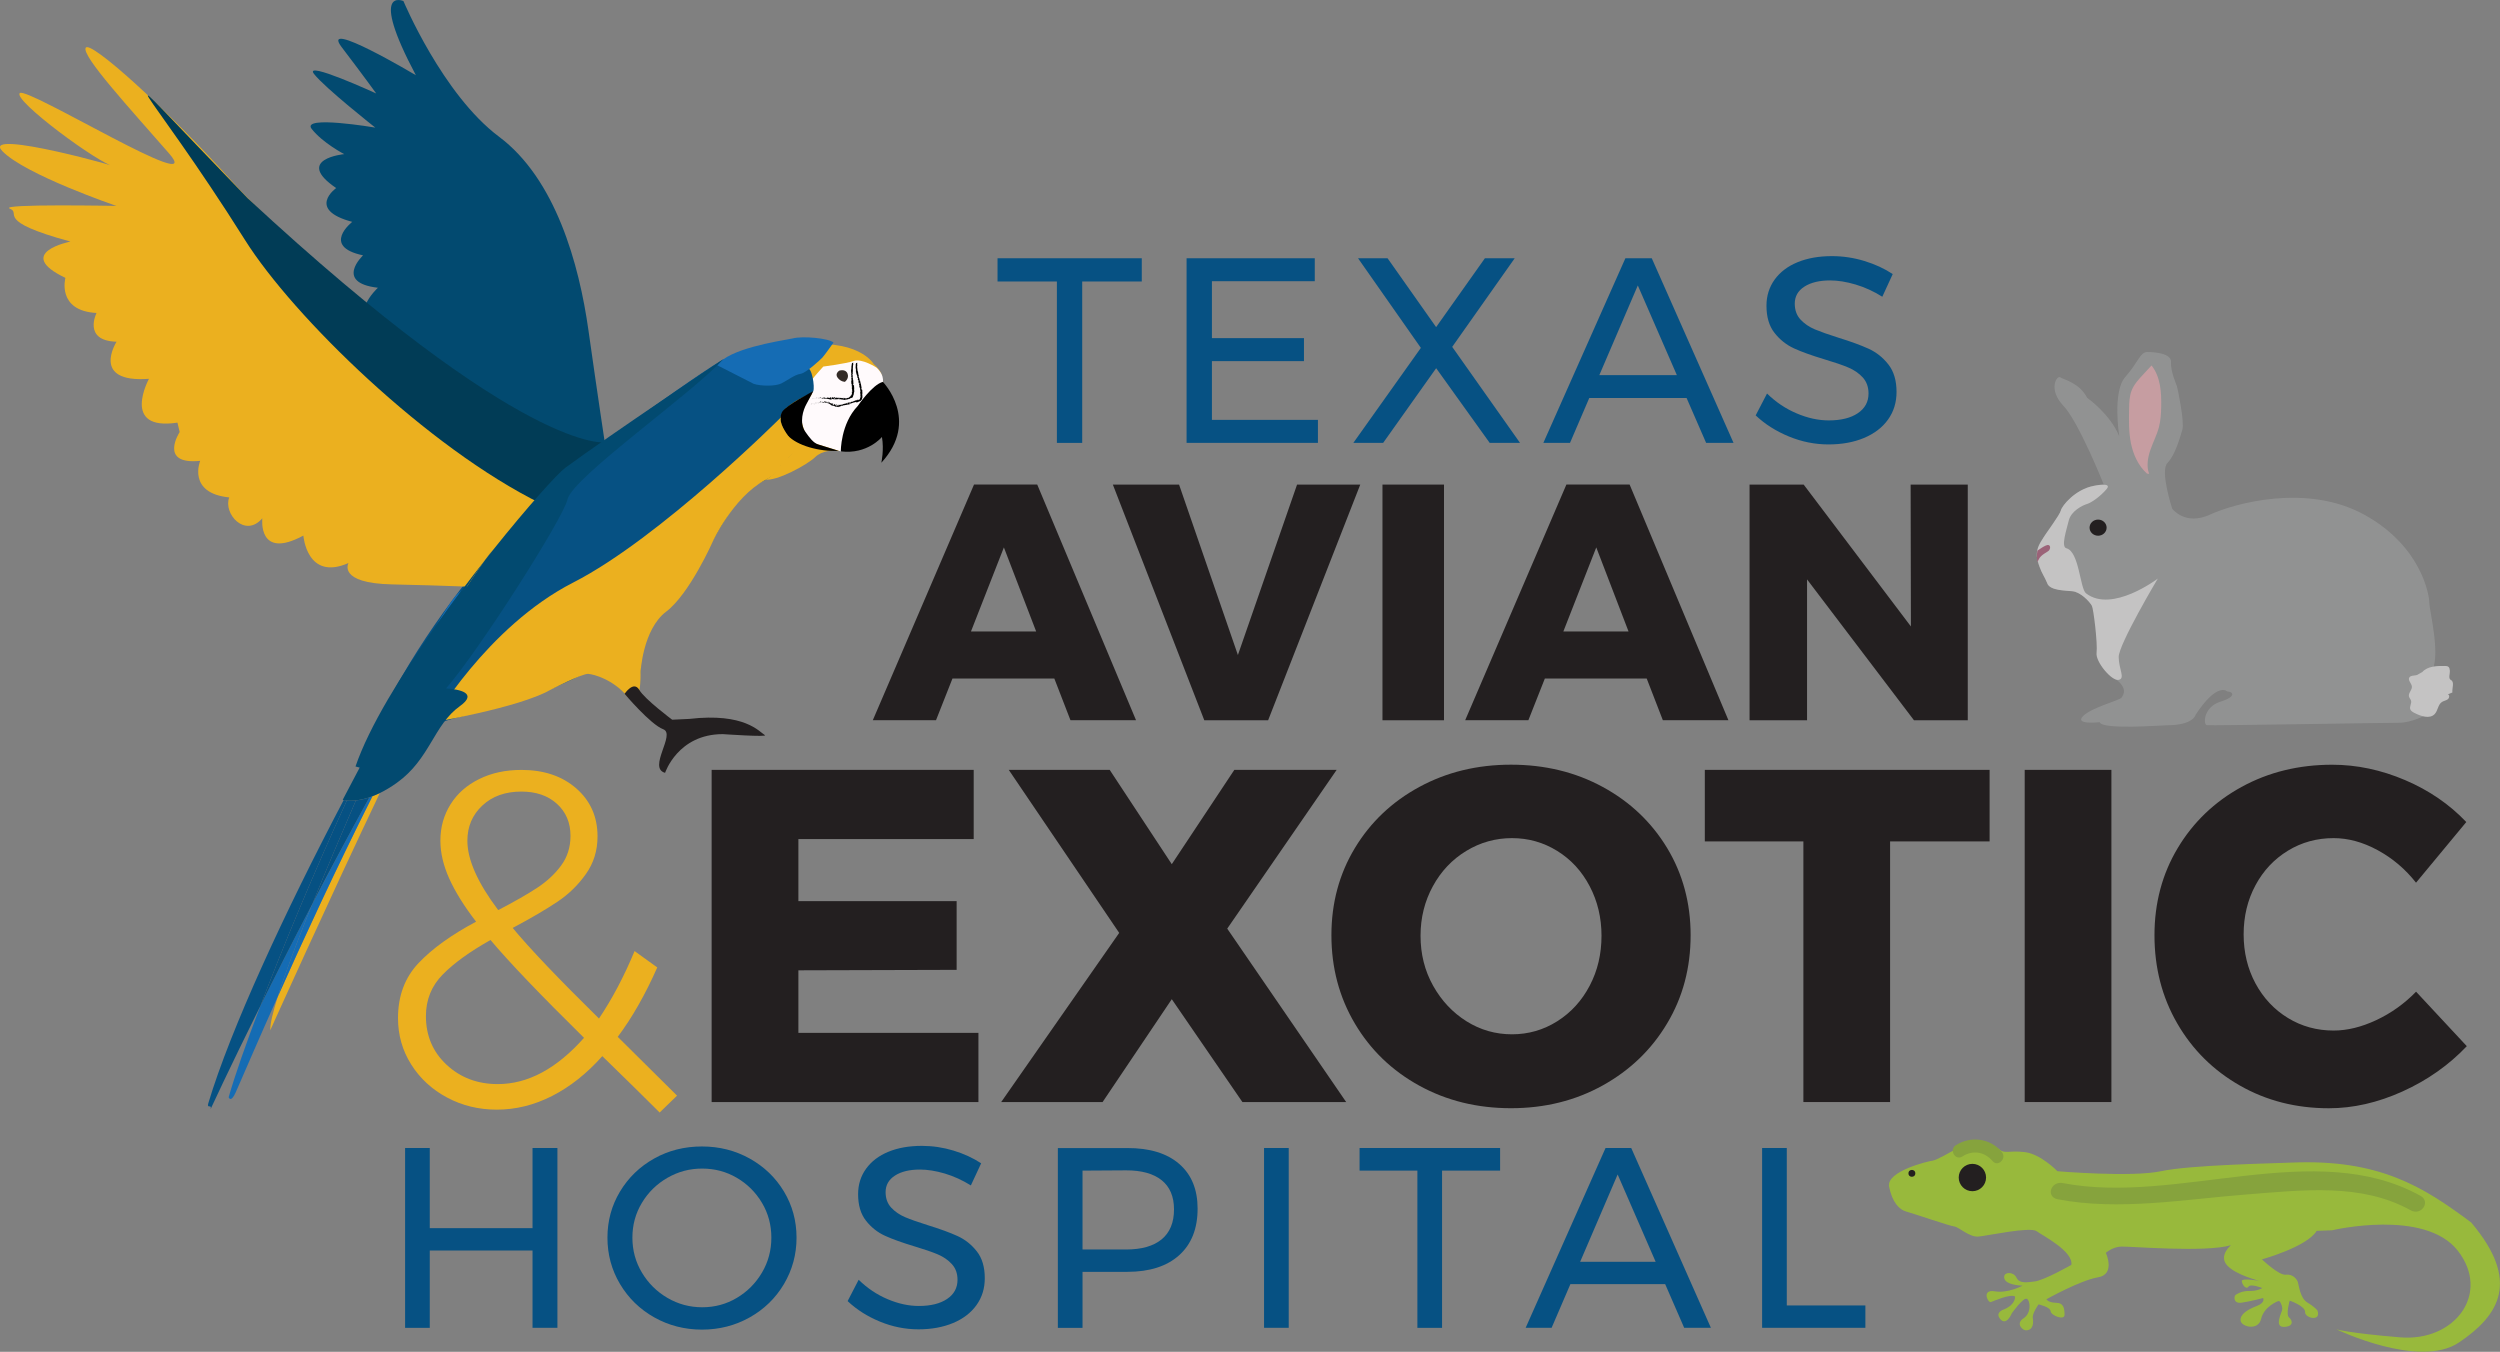 <?xml version="1.0" encoding="utf-8"?>
<!-- Generator: Adobe Illustrator 28.0.0, SVG Export Plug-In . SVG Version: 6.00 Build 0)  -->
<svg version="1.1" id="Layer_1" xmlns="http://www.w3.org/2000/svg" xmlns:xlink="http://www.w3.org/1999/xlink" x="0px" y="0px"
	 viewBox="0 0 539.18 291.54" style="enable-background:new 0 0 539.18 291.54;" xml:space="preserve">
<rect x="0" y="0" width="539.18" height="291.54" fill="#808080" stroke="none"/>
<style type="text/css">
	.st0{fill:#024A70;}
	.st1{fill:#EBB01F;}
	.st2{fill:#FFFAFC;}
	.st3{fill:#332A26;}
	.st4{fill:#065183;}
	.st5{fill:#156CB4;}
	.st6{fill:#013C56;}
	.st7{fill:#919292;}
	.st8{fill:#C4C3C3;}
	.st9{fill:#231F20;}
	.st10{fill:#C69DA1;}
	.st11{fill:#9B6378;}
	.st12{fill:#98B93C;}
	.st13{fill:#86A33D;}
</style>
<g>
	<g>
		<path class="st0" d="M130.49,95.78c0,0-1.53-10.05-3.57-24.49c-2.03-14.44-7.12-32.7-19.3-41.81S87.01,0.23,87.01,0.23
			s-7.6-3.38,2.68,15.99c0,0-20.84-12.4-16-6.05c4.84,6.35,7.45,9.99,7.45,9.99s-15.77-7.24-13.42-4.22s13.22,11.58,13.22,11.58
			s-16.08-2.74-13.72,0.28s7.01,5.44,7.01,5.44s-10.91,1.06-1.73,7.32c0,0-6.51,4.64,3.47,7.29c0,0-6.8,5.3,2.33,7.22
			c0,0-6.27,5.9,3.2,6.99c0,0-7.59,7,1.49,8.8c0,0-2.35,7.12,1.86,10.01c0,0-0.27,3.93,2.3,5.18l-0.07,4.4c0,0,17.6,21,26.22,22.03
			C113.32,112.47,127.14,98.44,130.49,95.78z"/>
		<g>
			<g>
				<g>
					<path class="st1" d="M151.05,94.33c0,0,5.63-17.43,20.7-19.7c13.37-2.01,16.68,3.88,16.68,3.88s2.27,1.85,1.68,3.34
						c0,0,4.19,7.16,0.97,15.22c0,0-0.35-4.95-0.71-5.97c0,0-5.55,6.71-10.63,6.12c0,0-2.33-0.18-3.94,1.38s-8.31,5.3-10.94,4.83"/>
					<g>
						<path class="st2" d="M189.03,79.28c0,0-3.11-2.03-4.9-1.43c-1.79,0.6-6.57,1.21-6.57,1.21s-1.79,1.95-2.6,3.02
							c-0.81,1.08,0.85,1.7,0,3.14c-0.85,1.44-2.51,3.28-2.32,4.31c0.18,1.03,0.82,5.42,3.06,6.09s4.73,1.51,5.63,1.73
							c0.9,0.22,0.28-7.39,3.99-9.59c0,0,2.5-4.4,4.97-4.85C190.29,82.91,191.1,81.16,189.03,79.28z"/>
						<path d="M190.41,82.36c0,0,8.08,8.28-0.33,17.44c0,0,0.62-2.78,0.13-5.56c0,0-3.13,3.82-8.87,3.11c0,0-0.06-5.92,3.66-9.8
							C184.99,87.55,188.12,82.95,190.41,82.36z"/>
						<path class="st3" d="M181.01,79.94c0,0-1.03,0.63-0.36,1.52c0.67,0.9,1.57,0.89,1.57,0.89s0.99-0.72,0.56-1.79
							S181.01,79.94,181.01,79.94z"/>
					</g>
					<path class="st4" d="M155.91,77.53c0,0,16.75,2.32,18,1.84c1.25-0.48,1.85,4.21,1.49,4.99s-3.01,1.18-5.81,3.63
						c-2.8,2.46-0.03,4.38,0.31,5.9c0.55,2.48,2.63,3.42-0.97,5.41c-0.62,0.34-0.78,2.87-5.02,4.8
						c-5.34,2.44-9.42,11.32-12.82,17.12c-3.81,6.5-7.18,9.09-10.7,14.19c-2.82,4.09-1.95,10.48-2.82,13.45
						c-0.25,0.86-1.88,2.04-2.34,1.17c-0.44-0.83-6.24-6.33-9.88-4.46c-20.14,10.32-34.26,7.65-39.89,16.67
						c-1.52,2.44-8.31,4.04-7.47,1.8c12.38-33.28,44.06-62.38,44.06-62.38S144.94,84.27,155.91,77.53"/>
				</g>
				<path d="M180.92,97.24c0,0-1.61-0.49-4.47-1.39c-1.04-0.33-1.86-1.46-2.73-2.68c-1.42-2.01-0.49-4.78,0.21-6.03
					c0.99-1.78,1.46-2.77,1.46-2.77s-5.83,3.04-6.68,4.42c-0.93,1.52,0.08,3.91,1.17,5.11C171.89,96.09,176.62,97.43,180.92,97.24z"
					/>
			</g>
			<g>
				<path d="M174.27,87.4c-0.03,0-0.01,0.05-0.01,0.05C174.3,87.43,174.27,87.39,174.27,87.4z"/>
				<polygon points="174.73,87.2 174.73,87.21 174.79,87.16 				"/>
				<path d="M175.18,87.09c-0.06-0.06-0.16,0.05-0.24,0.05l-0.02-0.01l-0.02,0.06C174.99,87.15,175.1,87.09,175.18,87.09z"/>
				<path d="M175.45,87.17c-0.02-0.02,0.05-0.03-0.06,0.01l0.01,0C175.41,87.18,175.41,87.18,175.45,87.17z"/>
				<path d="M175.4,87.18C175.36,87.2,175.44,87.2,175.4,87.18L175.4,87.18z"/>
				<path d="M175.61,87.12l-0.06,0.04c0.02,0.01,0.07,0,0.05,0.02C175.67,87.15,175.65,87.14,175.61,87.12z"/>
				<path d="M175.66,87.06l-0.03,0.02C175.63,87.07,175.65,87.08,175.66,87.06z"/>
				<path d="M175.57,87.11l0.06-0.04c-0.01-0.01-0.02-0.03-0.03,0.01C175.6,87.07,175.59,87.09,175.57,87.11z"/>
				<path d="M175.53,87.11c-0.04-0.01-0.08,0-0.03-0.04C175.38,87.1,175.41,87.15,175.53,87.11z"/>
				<path d="M175.18,87.01l-0.05-0.01l-0.03,0.03C175.11,87.02,175.19,87.03,175.18,87.01z"/>
				<path d="M176,87.07c0-0.01-0.03-0.03-0.04-0.05l-0.04,0.03C175.95,87.05,175.99,87.05,176,87.07z"/>
				<path d="M175.96,87.02l0.06-0.04C175.97,86.99,175.96,87,175.96,87.02z"/>
				<polygon points="175.65,86.98 175.55,87.06 175.68,86.98 				"/>
				<polygon points="176.26,87.02 176.23,87.06 176.29,87 				"/>
				<path d="M176.43,86.98c-0.02,0.03,0.05,0.04,0.02,0.06c0.05-0.01,0.08-0.04,0.11-0.07C176.52,86.99,176.48,87,176.43,86.98z"/>
				<path d="M176.61,86.94c-0.01,0.01-0.03,0.02-0.05,0.04C176.58,86.97,176.6,86.96,176.61,86.94z"/>
				<path d="M176.14,86.96c0.01,0.01,0.02,0.03,0.06,0.03l-0.03-0.04L176.14,86.96z"/>
				<path d="M176.17,86.96L176.17,86.96c0.03,0,0.05-0.01,0.06-0.01C176.23,86.95,176.2,86.95,176.17,86.96z"/>
				<path d="M176.14,86.96L176.14,86.96L176.14,86.96z"/>
				<path d="M175.84,86.98c0.04-0.03,0.11-0.07,0.03-0.09C175.84,86.92,175.89,86.93,175.84,86.98z"/>
				<path d="M176.09,86.92l-0.07,0.01c0,0.01,0.02,0.02,0,0.04L176.09,86.92z"/>
				<polygon points="176.13,86.9 176.09,86.92 176.12,86.92 				"/>
				<path d="M176.49,86.92c0.03-0.02,0.06-0.03,0.1-0.04c-0.04,0-0.09,0-0.13,0.01C176.46,86.9,176.44,86.93,176.49,86.92z"/>
				<path d="M176.33,86.93L176.33,86.93L176.33,86.93z"/>
				<polygon points="176.96,86.83 176.96,86.83 176.96,86.83 				"/>
				<path d="M176.45,86.88c-0.03,0-0.05,0.01-0.06,0.03C176.43,86.9,176.45,86.89,176.45,86.88
					C176.46,86.89,176.46,86.88,176.45,86.88z"/>
				<path d="M176.72,86.9l-0.06-0.01C176.68,86.9,176.71,86.91,176.72,86.9z"/>
				<path d="M176.35,86.94L176.35,86.94C176.36,86.95,176.35,86.94,176.35,86.94z"/>
				<path d="M176.35,86.94l0.04-0.03c-0.01,0.01-0.03,0.01-0.05,0.02L176.35,86.94z"/>
				<path d="M177.06,86.56c0,0.04-0.08,0.08-0.16,0.05c-0.07,0.04-0.01,0.15,0.06,0.22c0-0.02,0-0.03,0.07-0.06
					c-0.03-0.02-0.16-0.03-0.11-0.07c0.09-0.03,0.08,0,0.13,0.02c-0.04-0.04,0.12-0.08,0.09-0.14l-0.08,0.03
					C177.05,86.59,177.08,86.57,177.06,86.56z"/>
				<path d="M176.82,86.84l-0.03,0.01c0.03,0,0.06,0.02,0.11,0.04c0.05-0.02,0.06-0.04,0.06-0.05L176.82,86.84L176.82,86.84z"/>
				<path d="M176.66,86.86c0.02-0.04,0.09-0.07,0.04-0.11c-0.09,0.02-0.06,0.04-0.11,0.07C176.73,86.79,176.56,86.85,176.66,86.86
					c-0.05,0.01-0.06,0.01-0.07,0.02c0.02,0,0.04,0,0.07,0.01l0,0l0,0l0,0l0-0.01l0,0L176.66,86.86c0.04,0,0.01,0.01,0,0.02l0,0.01
					l0,0l0.14-0.04C176.76,86.84,176.73,86.85,176.66,86.86z"/>
				<path d="M175.92,86.79L175.92,86.79C175.94,86.79,175.94,86.78,175.92,86.79z"/>
				<path d="M175.99,86.8c-0.01,0.01-0.01,0.03-0.05,0.03c-0.03-0.01,0-0.02-0.01-0.03c-0.02,0.01-0.06,0.04,0,0.05l0.01-0.01
					c0.06,0,0.14,0.04,0.13,0.04C176.05,86.85,176.03,86.83,175.99,86.8z"/>
				<path d="M176.33,86.81l0.11-0.04l-0.07-0.02l0.01,0.02C176.31,86.77,176.33,86.8,176.33,86.81z"/>
				<polygon points="176.98,86.85 176.97,86.9 177.03,86.83 				"/>
				<polygon points="177.13,86.83 177.13,86.87 177.16,86.85 				"/>
				<path d="M185.42,86.1l0.01-0.02L185.42,86.1z"/>
				<path d="M185.25,86.18l0,0.02C185.25,86.19,185.25,86.18,185.25,86.18z"/>
				<path d="M180.76,87.77c0.06,0.03,0.13,0.08,0.12,0.04l-0.02-0.04C180.82,87.78,180.79,87.77,180.76,87.77z"/>
				<polygon points="183.3,86.92 183.28,86.91 183.25,86.96 				"/>
				<path d="M183.29,86.74l0.07,0.01C183.34,86.75,183.32,86.74,183.29,86.74z"/>
				<path d="M185.54,84.99l-0.04-0.04C185.5,85.01,185.52,84.99,185.54,84.99z"/>
				<path d="M178.61,86.97c0.03,0.03,0.06,0.05,0.09,0.06C178.67,86.99,178.64,86.94,178.61,86.97z"/>
				<path d="M185.56,86.53c0.02-0.02,0.02-0.04,0.02-0.04C185.56,86.51,185.55,86.52,185.56,86.53z"/>
				<path d="M178.81,87.07c-0.01-0.01-0.02-0.02-0.02-0.02c-0.03-0.01-0.06-0.01-0.09-0.02C178.73,87.05,178.77,87.08,178.81,87.07z
					"/>
				<path d="M184.58,80.07l0-0.01L184.58,80.07z"/>
				<path d="M184.89,78.57c0,0.04,0,0.04,0,0.06C184.89,78.62,184.89,78.6,184.89,78.57z"/>
				<path d="M177.72,86.84C177.69,86.84,177.72,86.84,177.72,86.84L177.72,86.84z"/>
				<path d="M177.57,86.67c0,0,0.01-0.01,0.01-0.02C177.59,86.66,177.57,86.67,177.57,86.67z"/>
				<path d="M179.21,86.97L179.21,86.97C179.21,86.96,179.21,86.97,179.21,86.97z"/>
				<path d="M177.68,86.82c0.02,0.01,0.03,0.01,0.04,0.02C177.71,86.83,177.69,86.83,177.68,86.82z"/>
				<path d="M177.68,86.84c-0.01,0-0.03-0.01-0.03-0.01S177.66,86.85,177.68,86.84z"/>
				<path d="M177.77,86.84c-0.01,0-0.02,0-0.05-0.01l0.01,0.01C177.73,86.84,177.75,86.84,177.77,86.84z"/>
				<path d="M185.3,82.7L185.3,82.7C185.28,82.66,185.29,82.68,185.3,82.7z"/>
				<polygon points="181.55,87.18 181.54,87.18 181.55,87.18 				"/>
				<path d="M181.65,87.12c-0.04,0.06-0.07,0.06-0.11,0.06l0.07,0.11L181.65,87.12z"/>
				<path d="M185.57,85.73l-0.05,0.06c-0.05-0.09-0.02-0.15-0.08-0.09c0.13,0.04-0.03,0.22,0.08,0.26l-0.04,0.02l0-0.02
					c-0.08,0.01,0.06,0.09-0.02,0.15c-0.03,0.01-0.06,0.01-0.05-0.01c-0.01,0.02-0.03,0.04-0.05,0.07
					c-0.02,0.01-0.03-0.01-0.01-0.02c-0.03,0.02-0.07,0.04-0.12,0.06l0,0c-0.01,0.03-0.05,0.07-0.07,0.09
					c-0.04-0.01,0.01-0.02,0-0.03l-0.07,0.05c-0.04-0.02,0.02-0.07,0.08-0.08c-0.11-0.1-0.06,0.05-0.25,0.02l0.08-0.04
					c-0.07-0.06-0.13-0.02-0.23-0.04c0.03,0.02,0.22,0.06,0.13,0.12c-0.03,0-0.07,0-0.11,0.04c-0.01-0.04-0.06-0.02-0.12,0
					l-0.01-0.06c-0.06,0.03-0.05,0.06-0.08,0.1c-0.08,0.01-0.1-0.03-0.13-0.06c-0.12,0.02,0.1,0.05-0.04,0.1
					c-0.11,0-0.17,0.05-0.28,0.11c-0.08,0,0-0.04-0.03-0.05l-0.05,0.06c-0.02,0-0.01-0.02-0.01-0.02c-0.05,0.03,0.01,0.06-0.07,0.1
					c-0.01,0.07-0.19-0.05-0.28,0.05c-0.03-0.01,0-0.04-0.01-0.06c-0.13,0.08-0.11,0.07-0.21,0.16l-0.11-0.01
					c0.08,0.03,0,0.1-0.06,0.17c0.03,0.01,0.06,0.03,0.07,0.03l-0.12,0.06c-0.02-0.01-0.01-0.03,0-0.06
					c-0.01,0.01-0.02,0.02-0.02,0.02c-0.05-0.01-0.04-0.05-0.01-0.09l0.06,0.02c0.02-0.04,0.04-0.09,0.03-0.12
					c-0.01,0.01-0.02,0.02-0.04,0.03c0.01-0.01,0-0.03,0-0.03s-0.02,0.01-0.03,0.03l-0.05-0.06l0,0.03l-0.18,0
					c-0.1,0.1-0.18,0.22-0.37,0.3c0.03-0.06-0.01-0.08-0.02-0.14c0.07,0.05,0.14-0.06,0.24-0.08c-0.05,0.01-0.05-0.02-0.04-0.04
					l-0.16,0.1c-0.01-0.05-0.05-0.03-0.1-0.03c0.06,0.08-0.12,0.1-0.18,0.14c-0.01-0.03,0-0.07,0.09-0.08
					c-0.11-0.04-0.1,0.14-0.21,0.11c0.02-0.01,0.03,0,0.04-0.02c-0.04,0.04-0.17,0.05-0.15,0.02l0.02-0.01
					c-0.14,0.03-0.43,0.11-0.43,0.19c0-0.01-0.01-0.1,0-0.12l-0.19,0.33c0-0.07-0.12-0.21-0.01-0.28c-0.04,0-0.08,0-0.15,0.04
					c0.02,0,0.08,0.08,0.05,0.1c-0.11-0.05-0.07-0.02-0.19-0.06c0.04,0.01,0.03,0.12-0.03,0.13c0-0.02-0.03-0.1-0.01-0.12
					l-0.11,0.13c0.03-0.03-0.01-0.09-0.05-0.11c0.02,0.02-0.11,0.02-0.14,0.03l0.06,0.02c-0.15,0-0.13,0.17-0.29,0.17
					c0.02-0.02,0.04-0.14-0.03-0.15c-0.03,0.06-0.17,0.26-0.33,0.27l-0.02-0.04l-0.12,0.01c0.1-0.06,0.31-0.19,0.4-0.26
					c-0.05-0.03-0.01-0.04-0.09-0.04c-0.02-0.03,0.05-0.04,0.07-0.04l-0.17-0.04c-0.01,0.07-0.15,0.03-0.16,0.08
					c0.07,0,0.14-0.01,0.21-0.02c0,0.07-0.15,0.16-0.29,0.1c-0.03-0.04,0.06-0.1,0.06-0.12c-0.02,0.02-0.14,0-0.14-0.02l0.07-0.01
					c-0.06-0.05-0.15,0.03-0.21-0.06c-0.03-0.02-0.05-0.12-0.07-0.08c0.01,0.09-0.07,0.3-0.13,0.33c-0.01-0.01-0.13-0.14-0.15-0.19
					c-0.02-0.08,0.14-0.08,0.12-0.15c-0.01,0.01-0.05,0.02-0.06,0.02c-0.02-0.03,0.04-0.04-0.03-0.07
					c-0.04,0.05-0.13-0.08-0.06,0.03c-0.07-0.02-0.06-0.05-0.14-0.09c0,0.05-0.14,0.09-0.21,0.07c0.01-0.01,0.01-0.04,0-0.05
					c-0.13-0.08-0.2-0.14-0.33-0.2c-0.01-0.02-0.07-0.06-0.03-0.08c-0.02,0-0.05,0.02-0.09,0c-0.07-0.08,0.1,0.03,0.06-0.06
					c-0.02,0.03-0.13,0.01-0.2,0.01c0,0.06,0.14,0.06,0.21,0.06c-0.03,0.08-0.16,0.12-0.31,0.11c-0.12-0.01-0.04-0.06-0.06-0.06
					c-0.21-0.07-0.21,0.09-0.38,0.01c-0.06-0.06,0.01-0.1,0-0.14c0.1,0,0.14,0.05,0.21,0.06l-0.07-0.04
					c0.03-0.01,0.1-0.01,0.13,0.01c-0.05-0.06-0.37-0.08-0.54-0.12c-0.03,0.02-0.09,0.03-0.06,0.05l0.06,0
					c0.05,0.04-0.11,0.05-0.04,0.07c-0.07,0.02-0.15,0.07-0.26,0.05l-0.02-0.06c0,0.02,0.07,0.03,0.1,0.02
					c-0.04,0.03-0.16-0.08-0.2,0l0.07,0.04c-0.07,0.03-0.16,0.1-0.25,0.08c0.04,0.06,0.02-0.01,0.09,0.06
					c-0.06-0.08,0.22,0,0.14-0.09c0.07,0.08,0.11,0.03,0.19,0.1c0-0.02-0.03-0.04,0.04-0.03l0.02-0.02l0.01,0l0,0l0,0
					c-0.02-0.01-0.03-0.02-0.04-0.03c0.04-0.05,0.16-0.03,0.2-0.05c0.04,0.01-0.02,0.02,0,0.04l0.06-0.03c0,0.04,0.11,0.08,0,0.1
					l0.09,0.01c0.05,0.03,0.12,0.05,0.17,0.04c0.04,0.01,0.12-0.03,0.07,0l0.14,0.01l0,0.01c0.13,0.03,0.3,0.01,0.42,0.14
					c0.05,0.01,0.1,0.02,0.16,0.06l0,0.04c0.06,0.01,0.15,0.12,0.19,0.1c0.01,0.12,0.26,0.17,0.36,0.24l0.03-0.04
					c0.07,0.04,0.15,0.06,0.25,0.09l0.01-0.04c0.09,0,0.2,0.12,0.34,0.16c-0.01,0.01-0.05,0-0.07-0.02c0.14,0.15,0.38,0.03,0.53,0.1
					c0.04-0.01,0.07-0.01,0.1,0l-0.01,0c0.01,0,0.02,0,0.02,0l0.06,0.02c-0.02-0.01-0.05-0.02-0.05-0.02c0.03,0,0.08-0.01,0.12-0.02
					l0.02,0.04l0.01,0c0.05,0.01,0.03-0.03,0.01-0.06c0.02-0.01,0.04-0.02,0.06-0.03c0.05,0.07,0.11-0.04,0.17,0.03
					c0.02-0.04,0.21-0.07,0.21-0.16c0,0.01,0.02,0.01,0,0.02c0.05,0,0.1,0,0.13-0.04l0.03,0.05l0.08-0.1
					c0.07,0.02,0.1,0.03,0.05,0.09c0.12-0.1,0.11-0.05,0.21-0.15l0,0.04c0.04-0.01,0.1-0.08,0.13-0.06
					c0.11,0.04,0.48-0.11,0.74-0.11c-0.08-0.1,0.13,0.02,0.12-0.07c0.02,0.02,0.06,0.03,0.02,0.06c0.12-0.06,0.2-0.01,0.27-0.1
					c0.02,0.02-0.02,0.04,0,0.06c0.01-0.01,0.03-0.03,0.05-0.02c0.02,0.01-0.01,0.03-0.03,0.04c0.13-0.04,0.12-0.12,0.11-0.2
					c0.07,0.02,0.11,0,0.14-0.06c0.03,0.02,0.07,0.03,0,0.06c0.05-0.01,0.28-0.04,0.27-0.1c0.02,0.01,0.06-0.01,0.07-0.02
					c0.1-0.02,0.11-0.02,0.21-0.05l-0.03,0c0.02-0.08,0.08-0.04,0.16-0.07l0,0.01c0.2,0,0.07-0.05,0.27-0.03l-0.02-0.04
					c-0.01-0.1,0.18,0.01,0.27-0.05l-0.04-0.02c0.05-0.05,0.19,0.09,0.25,0.09c0.01,0.01-0.02,0.02-0.03,0.03
					c0.17,0.02,0-0.06,0.11-0.11c0.03,0.03-0.01,0.09,0.07,0.07c0.05,0.01,0.19-0.16,0.32-0.13c-0.03-0.02-0.06-0.04-0.01-0.07
					c0.08-0.03,0.27,0.01,0.32-0.11c0.01,0,0.03,0.01,0.03,0.01c0.06-0.05,0.19-0.19,0.18-0.25c0.22,0.02,0.1-0.45,0.22-0.41
					l0.01-0.21l0.01,0.01c0.01-0.13-0.02-0.17-0.06-0.22c0.01-0.03,0.03-0.01,0.03-0.01c0.03-0.19,0.03-0.21-0.05-0.36l0.05-0.02
					c-0.03-0.04,0.06-0.27-0.01-0.45c0,0,0.02,0,0.02,0.02c-0.08-0.2,0.07-0.51-0.11-0.55l-0.06-0.13c0.02,0.17-0.08-0.01-0.09,0.06
					c-0.02-0.06,0.02-0.18,0.04-0.1l-0.01,0.01c0.09,0.02,0-0.22,0.06-0.22c-0.04-0.24-0.13-0.75-0.17-0.98l-0.06,0.05l-0.02-0.11
					c0.01-0.03,0.04-0.05,0.06,0.03c0.03-0.05-0.06-0.12-0.08-0.12c-0.01-0.16,0.09,0.04,0.08-0.01l-0.02-0.06l0,0.02
					c-0.04-0.04-0.07-0.04-0.09-0.13c0-0.06,0.03-0.04,0.03-0.06c0,0,0-0.01-0.01-0.04l-0.03-0.14l-0.04,0.07
					c-0.04-0.05-0.03-0.13-0.07-0.05c0.07-0.12-0.1-0.51-0.08-0.57c-0.06-0.07-0.08-0.16-0.1-0.26c0,0.03-0.06,0.06-0.08-0.03
					c0.13,0,0.02-0.17,0.09-0.27c-0.05,0.08-0.07-0.25-0.13-0.13c-0.01-0.08,0.05-0.02,0.06-0.08c-0.09-0.16-0.05-0.39-0.11-0.6
					c-0.02,0-0.04,0.04-0.07,0l0.06-0.13c-0.02-0.04-0.1-0.02-0.06-0.11c-0.01,0.01-0.03,0.03-0.04,0.01
					c0.02-0.43-0.17-0.87-0.01-1.31c-0.03,0.06-0.04,0.02-0.04-0.03c-0.01,0.03-0.04,0-0.06,0l0.07-0.18
					c-0.06-0.04,0.01-0.19-0.05-0.22l0.01,0.06c-0.07-0.08-0.16,0.1-0.26,0.08c0.08,0.09-0.14,0.23-0.02,0.38
					c-0.02,0.03-0.03-0.03-0.05-0.01c0.04,0.04,0.05,0.08,0.03,0.17l-0.01-0.01c0.01,0.23-0.01,0.33-0.02,0.6l0.04-0.02
					c0,0.06-0.02,0.07-0.02,0.1c0.07,0.06-0.01-0.16,0.07-0.11c-0.09,0.08,0.05,0.39-0.05,0.46c0.01,0.09,0.05-0.03,0.06,0.05
					l-0.02,0.03l0.04,0.02c0,0.06-0.03,0.09-0.05,0.1c0-0.01-0.01-0.04-0.02-0.05c-0.02,0.08,0.05,0.2,0.04,0.23l0-0.08
					c0.06,0.23,0.09,0.52,0.19,0.73l0.02-0.02c0.08,0.16,0.01,0.14,0.07,0.32l-0.01-0.01c0.03,0.03,0.05,0.08,0.06,0.13
					c-0.04-0.04-0.03,0.1-0.07,0.04c0.09,0.17,0.05,0.08,0.16,0.18l-0.03,0.04c0.04,0.03,0.06,0.03,0.09,0.12
					c-0.05-0.07-0.04,0.07-0.1,0c-0.03,0.21,0.15,0.26,0.06,0.38c0.12,0.06,0.01-0.18,0.04-0.13c0.02-0.05,0.09,0.05,0.1,0.12
					c0.01,0.06-0.09,0.13-0.05,0.29l-0.01-0.03c-0.01,0.06,0.06,0.1,0.04,0.18c0.07,0.02,0.02,0.09,0.1,0.08l-0.05-0.14
					c0.04,0.07,0.14,0.13,0.14,0.27c-0.02-0.01-0.05-0.04-0.06-0.06c-0.01,0.04,0.03,0.07,0.02,0.12c-0.08,0.01-0.06-0.17-0.14-0.24
					c-0.02,0.05,0.09,0.15,0,0.12c0.12,0.04,0.03,0.15,0.13,0.24l-0.05,0c0.01,0.01,0.04,0.04,0.05,0.07l-0.07-0.04
					c0.07,0.07,0,0.17,0.04,0.24c-0.04-0.17,0.04-0.05,0.06-0.13c0.11,0.19-0.08,0.15-0.02,0.37c-0.01-0.03,0-0.12,0.03-0.08
					c0,0.05-0.01,0.11-0.02,0.14c0.04,0.15,0.04-0.03,0.08,0.03c-0.04,0.06,0.04,0.07,0.07,0.14l-0.04,0.01
					c0.01,0.18,0.1,0.03,0.1,0.19l-0.07-0.06l0.03,0.08l-0.05-0.01c0.05,0.08,0.05,0.11,0.05,0.2c0.03-0.03,0.08,0,0.1,0.08
					c-0.02,0.06-0.05-0.02-0.03,0.09c-0.03-0.02-0.07-0.04-0.04-0.1l-0.05-0.02c-0.02,0.06,0.01,0.14,0.02,0.18
					c0-0.02,0-0.03,0.01-0.04l0.08,0.15c-0.01,0.03-0.03,0.01-0.05-0.01c0.01,0.03,0.03,0.05,0.04,0.1c-0.04-0.01-0.08,0-0.1-0.07
					l0.06,0.15c-0.02,0.01-0.04,0.08-0.05,0.06c-0.02,0.08,0.08,0.2,0.06,0.31c0,0,0.02,0.02,0.02,0.04c0,0.11-0.05,0.2,0,0.32
					l-0.07,0.07c0.01,0.1,0.09-0.09,0.11,0.07c0.02,0.12-0.06,0.04-0.08,0.08c0.03,0.06,0.1,0.16,0.03,0.24
					C185.56,85.78,185.57,85.76,185.57,85.73z M184.9,86.3c0.02-0.02,0.06-0.06,0.08-0.03C184.97,86.32,184.95,86.3,184.9,86.3z
					 M183.1,86.88c0.01-0.02,0.04-0.02,0.08-0.01C183.15,86.88,183.13,86.88,183.1,86.88z M178.07,86.84L178.07,86.84
					C178.12,86.86,178.1,86.85,178.07,86.84z M177.96,86.8c-0.01,0-0.01,0.02-0.01,0.02c0.01-0.01,0.03-0.01,0.06,0
					C178.01,86.81,178,86.8,177.96,86.8z M185.52,82.28l-0.01,0.02C185.49,82.26,185.5,82.27,185.52,82.28z"/>
				<path d="M183.29,86.76c0.01,0.01,0.02,0.02,0.02,0.02C183.31,86.78,183.31,86.77,183.29,86.76z"/>
				<polygon points="185.55,85 185.55,84.99 185.54,84.99 				"/>
				<path d="M179.69,87.03c0.02,0.02,0.02,0.03,0.03,0.04C179.72,87.06,179.71,87.05,179.69,87.03z"/>
				<path d="M177.4,86.86l0.07-0.01c-0.03,0-0.04-0.01-0.06-0.02C177.41,86.84,177.42,86.86,177.4,86.86z"/>
				<path d="M176.78,86.62c-0.03,0.01,0,0-0.03,0.01l0.01,0.02C176.79,86.65,176.82,86.63,176.78,86.62z"/>
				<path d="M177.33,86.71c-0.01-0.04-0.05-0.02-0.1-0.01l0.01,0C177.23,86.75,177.28,86.73,177.33,86.71z"/>
				<path d="M177.22,86.7c-0.02,0-0.02,0-0.05,0C177.17,86.72,177.2,86.7,177.22,86.7z"/>
				<path d="M177.83,86.82c-0.02-0.01-0.02,0.05-0.03,0.03C177.77,86.9,177.95,86.8,177.83,86.82z"/>
				<polygon points="177.29,86.58 177.31,86.63 177.33,86.59 				"/>
				<path d="M177.68,86.61l-0.08-0.01c0,0-0.01,0.01-0.02,0.02C177.63,86.62,177.68,86.63,177.68,86.61z"/>
				<path d="M177.58,86.62c-0.03,0-0.05,0-0.06,0.01C177.52,86.62,177.54,86.62,177.58,86.62z"/>
				<polygon points="177.4,86.56 177.42,86.57 177.48,86.58 				"/>
				<path d="M178.52,86.75l0.09,0.01c0.01-0.01-0.01-0.03-0.04-0.03C178.55,86.73,178.51,86.73,178.52,86.75z"/>
				<path d="M178.29,86.56c0.02,0.02,0.02,0.03,0.03,0.04l0.01-0.06L178.29,86.56z"/>
				<path d="M178.55,86.61c0.01-0.02,0.14-0.01,0.03-0.04C178.57,86.58,178.47,86.57,178.55,86.61z"/>
				<polygon points="179.73,87.23 179.71,87.23 179.67,87.31 				"/>
				<path d="M180.81,87.27c-0.09-0.02-0.02,0.06-0.1,0.04c-0.02,0.02,0.07,0.02,0.05,0.04C180.81,87.32,180.84,87.33,180.81,87.27z"
					/>
				<path d="M180.75,87.34c0,0-0.02,0.01-0.03,0.02C180.74,87.35,180.75,87.34,180.75,87.34z"/>
				<polygon points="184.95,78.34 184.98,78.28 184.94,78.32 				"/>
				<path d="M184.89,78.21l0.06-0.01l-0.05-0.04C184.9,78.17,184.9,78.2,184.89,78.21z"/>
				<path d="M184.69,86.22l0,0.02c0.01,0.01,0.03,0.01,0.06,0L184.69,86.22z"/>
				<polygon points="185.42,86.03 185.41,86.03 185.46,86.06 				"/>
				<path d="M185.46,85.51c0,0.03,0.01,0.06,0.01,0.09C185.46,85.55,185.53,85.51,185.46,85.51z"/>
			</g>
			<g>
				<path d="M174.85,86.38c-0.02,0.01,0.01,0.04,0.01,0.04C174.89,86.4,174.84,86.38,174.85,86.38z"/>
				<polygon points="175.11,86.1 175.11,86.12 175.15,86.06 				"/>
				<path d="M175.44,85.96c-0.05-0.05-0.12,0.06-0.19,0.06l-0.02-0.01l0,0.06C175.3,86.03,175.38,85.96,175.44,85.96z"/>
				<path d="M175.66,86.04c-0.02-0.02,0.03-0.03-0.04,0l0.01,0C175.63,86.05,175.63,86.05,175.66,86.04z"/>
				<path d="M175.63,86.05C175.6,86.06,175.66,86.07,175.63,86.05L175.63,86.05z"/>
				<path d="M175.79,86l-0.04,0.03c0.01,0.01,0.06,0.01,0.04,0.02C175.83,86.03,175.82,86.01,175.79,86z"/>
				<path d="M175.82,85.94l-0.02,0.02C175.8,85.95,175.81,85.96,175.82,85.94z"/>
				<path d="M175.75,85.98l0.05-0.03c-0.01-0.01-0.01-0.03-0.02,0.01C175.78,85.94,175.77,85.97,175.75,85.98z"/>
				<path d="M175.72,85.98c-0.03-0.01-0.07-0.01-0.02-0.04C175.61,85.97,175.63,86.01,175.72,85.98z"/>
				<path d="M175.43,85.88l-0.04,0l-0.02,0.03C175.38,85.9,175.44,85.9,175.43,85.88z"/>
				<path d="M176.09,85.98c0-0.01-0.02-0.04-0.03-0.05l-0.03,0.02C176.05,85.95,176.09,85.96,176.09,85.98z"/>
				<path d="M176.06,85.93l0.05-0.03C176.07,85.9,176.06,85.91,176.06,85.93z"/>
				<polygon points="175.82,85.86 175.74,85.93 175.83,85.86 				"/>
				<polygon points="176.3,85.97 176.27,86 176.32,85.95 				"/>
				<path d="M176.44,85.95c-0.02,0.03,0.03,0.05,0.01,0.06c0.04-0.01,0.07-0.03,0.1-0.05C176.51,85.98,176.48,85.98,176.44,85.95z"
					/>
				<path d="M176.59,85.94c-0.01,0.01-0.03,0.02-0.05,0.03C176.56,85.96,176.58,85.95,176.59,85.94z"/>
				<path d="M176.21,85.89c0.01,0.01,0.01,0.03,0.05,0.04l-0.02-0.04L176.21,85.89z"/>
				<path d="M176.23,85.89L176.23,85.89c0.02,0,0.05,0,0.05,0S176.26,85.89,176.23,85.89z"/>
				<path d="M176.21,85.9L176.21,85.9L176.21,85.9z"/>
				<path d="M175.97,85.87c0.03-0.03,0.09-0.06,0.02-0.09C175.97,85.82,176.01,85.83,175.97,85.87z"/>
				<path d="M176.17,85.85l-0.06,0c0,0.01,0.01,0.03,0,0.04L176.17,85.85z"/>
				<polygon points="176.2,85.83 176.17,85.85 176.2,85.85 				"/>
				<path d="M176.49,85.9c0.03-0.02,0.05-0.02,0.09-0.02c-0.03-0.01-0.07-0.01-0.1-0.01C176.47,85.88,176.45,85.9,176.49,85.9z"/>
				<path d="M176.36,85.89L176.36,85.89L176.36,85.89z"/>
				<polygon points="176.89,85.88 176.89,85.88 176.89,85.88 				"/>
				<path d="M176.47,85.86c-0.03-0.01-0.04,0-0.05,0.02L176.47,85.86L176.47,85.86z"/>
				<path d="M176.68,85.92l-0.04-0.02C176.65,85.91,176.67,85.93,176.68,85.92z"/>
				<path d="M176.38,85.9L176.38,85.9C176.38,85.91,176.38,85.9,176.38,85.9z"/>
				<path d="M176.38,85.9l0.03-0.03c-0.01,0-0.02,0.01-0.04,0.02L176.38,85.9z"/>
				<path d="M177,85.63c-0.01,0.04-0.08,0.07-0.14,0.02c-0.06,0.03-0.03,0.15,0.02,0.22c0-0.02,0-0.03,0.06-0.05
					c-0.02-0.02-0.13-0.06-0.08-0.09c0.08-0.01,0.07,0.02,0.1,0.04c-0.03-0.05,0.11-0.06,0.09-0.13L177,85.67
					C177,85.66,177.02,85.64,177,85.63z"/>
				<path d="M176.77,85.87l-0.02,0c0.03,0.01,0.05,0.02,0.08,0.05c0.04-0.02,0.05-0.03,0.05-0.04L176.77,85.87L176.77,85.87z"/>
				<path d="M176.64,85.87c0.02-0.04,0.08-0.06,0.04-0.1c-0.07,0-0.05,0.03-0.1,0.05C176.7,85.81,176.56,85.84,176.64,85.87
					c-0.04,0-0.05,0-0.06,0.01c0.02,0.01,0.04,0.01,0.06,0.02l0,0l0,0l0,0l0-0.01l0,0L176.64,85.87c0.03,0.01,0,0.01-0.01,0.02
					l0,0.01l0,0l0.12-0.02C176.72,85.87,176.69,85.87,176.64,85.87z"/>
				<path d="M176.04,85.69L176.04,85.69C176.05,85.7,176.06,85.69,176.04,85.69z"/>
				<path d="M176.09,85.71c-0.01,0.01-0.01,0.02-0.04,0.02c-0.03-0.01,0-0.02,0-0.03c-0.02,0.01-0.05,0.04,0,0.05l0.01-0.01
					c0.05,0.01,0.11,0.05,0.11,0.06C176.14,85.77,176.13,85.74,176.09,85.71z"/>
				<path d="M176.37,85.77l0.1-0.02l-0.05-0.03l0,0.02C176.37,85.73,176.38,85.75,176.37,85.77z"/>
				<polygon points="176.9,85.91 176.89,85.95 176.95,85.89 				"/>
				<polygon points="177.03,85.91 177.02,85.95 177.05,85.93 				"/>
				<path d="M183.69,84.96l0-0.03C183.69,84.93,183.69,84.95,183.69,84.96z"/>
				<path d="M183.62,85.13l0.02,0.01C183.63,85.13,183.62,85.13,183.62,85.13z"/>
				<path d="M180.21,86.14c0.04,0.04,0.09,0.1,0.08,0.05l-0.01-0.04C180.26,86.15,180.23,86.15,180.21,86.14z"/>
				<polygon points="182.41,86.01 182.4,86 182.37,86.04 				"/>
				<path d="M182.44,85.84l0.05,0.03C182.48,85.86,182.46,85.85,182.44,85.84z"/>
				<path d="M183.75,83.9l-0.04-0.03C183.71,83.92,183.73,83.9,183.75,83.9z"/>
				<path d="M178.35,86.01c0.04,0.02,0.06,0.03,0.09,0.03C178.39,86.02,178.36,85.98,178.35,86.01z"/>
				<path d="M184.08,85.18c0-0.02-0.01-0.03-0.01-0.03C184.07,85.17,184.07,85.18,184.08,85.18z"/>
				<path d="M178.54,86.05l-0.02-0.01c-0.03,0.01-0.06,0.01-0.09,0C178.47,86.06,178.5,86.07,178.54,86.05z"/>
				<path d="M183.52,79.67L183.52,79.67L183.52,79.67z"/>
				<path d="M184.01,78.47c0,0.03,0,0.04,0,0.05C184.01,78.52,184.01,78.5,184.01,78.47z"/>
				<path d="M177.54,85.98C177.51,85.97,177.54,85.98,177.54,85.98L177.54,85.98z"/>
				<path d="M177.42,85.8c0,0,0.01-0.01,0.01-0.02C177.43,85.79,177.42,85.8,177.42,85.8z"/>
				<path d="M178.84,85.81L178.84,85.81C178.84,85.8,178.84,85.81,178.84,85.81z"/>
				<path d="M177.5,85.95c0.01,0.01,0.03,0.02,0.03,0.02L177.5,85.95z"/>
				<path d="M177.5,85.97c-0.01,0-0.02-0.01-0.02-0.01S177.48,85.98,177.5,85.97z"/>
				<path d="M177.57,85.98c0,0-0.02,0-0.04-0.01l0.01,0.01L177.57,85.98z"/>
				<path d="M183.66,81.95L183.66,81.95C183.64,81.92,183.65,81.93,183.66,81.95z"/>
				<polygon points="180.95,85.75 180.95,85.75 180.95,85.75 				"/>
				<path d="M181.05,85.72c-0.04,0.05-0.07,0.04-0.1,0.03l0.03,0.12L181.05,85.72z"/>
				<path d="M183.78,84.51l-0.04,0.06c-0.05-0.08-0.03-0.13-0.08-0.08c0.13,0.02-0.02,0.23,0.1,0.27l-0.04,0.03
					c0-0.01,0-0.01,0-0.03c-0.08,0.06,0.08,0.08,0.03,0.18c-0.02,0.03-0.05,0.05-0.05,0.02l0,0.09c-0.01,0.02-0.03,0.01-0.02-0.01
					l-0.04,0.12l0,0c0.01,0.02,0.02,0.07,0.02,0.1c-0.03,0.02,0-0.02-0.02-0.02l0,0.07c-0.04,0.01-0.04-0.06-0.02-0.1
					c-0.14-0.01,0,0.07-0.13,0.14l0.02-0.06c-0.08-0.01-0.08,0.04-0.16,0.06c0.03,0.01,0.17-0.03,0.15,0.04
					c-0.02,0.01-0.04,0.03-0.04,0.07c-0.03-0.03-0.05,0-0.08,0.04l-0.04-0.04c-0.02,0.04,0,0.06,0,0.1c-0.04,0.03-0.08,0-0.11-0.03
					c-0.07,0.04,0.09,0.03,0.02,0.09c-0.07,0.02-0.1,0.06-0.17,0.13c-0.06,0,0-0.04-0.03-0.05l-0.03,0.06
					c-0.01,0-0.01-0.02-0.01-0.02c-0.03,0.03,0.02,0.06-0.04,0.09c0,0.07-0.15-0.06-0.21,0.02c-0.02-0.01,0.01-0.04,0-0.06
					c-0.1,0.06-0.09,0.05-0.18,0.12l-0.08-0.04c0.06,0.04-0.01,0.1-0.08,0.15c0.02,0.02,0.04,0.04,0.05,0.05l-0.11,0.03
					c-0.01-0.01,0-0.03,0.02-0.06l-0.02,0.01c-0.04-0.02-0.02-0.06,0.01-0.09L182.4,86c0.03-0.04,0.05-0.08,0.04-0.11
					c-0.01,0.01-0.02,0.01-0.04,0.02c0.01-0.01,0.01-0.03,0.01-0.03s-0.01,0.01-0.03,0.02l-0.02-0.07l-0.01,0.03l-0.14-0.05
					c-0.1,0.06-0.19,0.16-0.36,0.18c0.04-0.05,0.01-0.08,0.01-0.14c0.04,0.07,0.13-0.02,0.21,0c-0.04-0.01-0.03-0.04-0.02-0.05
					l-0.15,0.05c0-0.05-0.03-0.04-0.07-0.06c0.03,0.1-0.11,0.06-0.18,0.08c0-0.03,0.01-0.06,0.09-0.05
					c-0.08-0.08-0.11,0.11-0.19,0.04c0.02,0,0.03,0.01,0.04-0.01c-0.04,0.03-0.15,0-0.12-0.03l0.02,0
					c-0.12-0.02-0.37-0.02-0.39,0.06c0-0.01,0.02-0.1,0.03-0.11l-0.23,0.26c0.02-0.07-0.05-0.24,0.06-0.27
					c-0.03-0.01-0.06-0.03-0.13,0c0.02,0.01,0.05,0.1,0.02,0.11c-0.07-0.08-0.05-0.04-0.14-0.12c0.03,0.02-0.01,0.12-0.06,0.12
					c0.01-0.02,0-0.11,0.02-0.12l-0.12,0.1c0.03-0.02,0.01-0.09-0.02-0.12c0.01,0.02-0.1-0.01-0.13,0l0.05,0.03
					c-0.13-0.02-0.14,0.14-0.27,0.13c0.02-0.02,0.05-0.13-0.02-0.15c-0.03,0.05-0.15,0.26-0.27,0.29l-0.02-0.03l-0.09,0.03
					c0.06-0.08,0.23-0.24,0.32-0.31c-0.05-0.03-0.01-0.04-0.09-0.04c-0.02-0.03,0.04-0.04,0.06-0.04l-0.17-0.03
					c0,0.06-0.14,0.06-0.13,0.11l0.19-0.06c0,0.06-0.12,0.18-0.24,0.16c-0.03-0.03,0.03-0.11,0.03-0.13
					c-0.02,0.02-0.12,0.03-0.13,0.02l0.05-0.03c-0.07-0.03-0.12,0.08-0.19,0.01c-0.03-0.01-0.08-0.09-0.09-0.05
					c0.04,0.08,0.03,0.3,0,0.35c-0.01-0.01-0.14-0.08-0.17-0.12c-0.04-0.06,0.08-0.13,0.05-0.18c0,0.02-0.03,0.04-0.04,0.04
					c-0.03-0.02,0.02-0.05-0.05-0.05c-0.02,0.06-0.13-0.01-0.03,0.05c-0.06,0.01-0.07-0.02-0.14-0.02c0.02,0.04-0.08,0.14-0.14,0.15
					c0.01-0.02-0.01-0.04-0.01-0.05c-0.13-0.01-0.19-0.05-0.31-0.06c-0.01-0.02-0.07-0.04-0.04-0.07c-0.02,0.01-0.04,0.03-0.07,0.03
					c-0.07-0.06,0.08,0,0.04-0.07c-0.01,0.04-0.1,0.05-0.16,0.07c0.01,0.06,0.12,0.02,0.18,0c-0.01,0.08-0.11,0.16-0.24,0.19
					c-0.1,0.01-0.04-0.05-0.06-0.04c-0.19-0.03-0.18,0.13-0.33,0.06c-0.06-0.06,0.01-0.1,0-0.14c0.08-0.01,0.12,0.04,0.18,0.05
					l-0.07-0.03c0.03-0.02,0.08-0.02,0.11-0.01c-0.05-0.04-0.32-0.04-0.45-0.1c-0.03,0.01-0.07,0.03-0.06,0.05l0.05,0
					c0.04,0.05-0.09,0.05-0.04,0.07c-0.06,0.02-0.14,0.06-0.22,0.03l-0.01-0.06c0,0.02,0.05,0.04,0.08,0.03
					c-0.04,0.02-0.12-0.09-0.17-0.02l0.06,0.05c-0.06,0.02-0.14,0.08-0.22,0.05c0.03,0.06,0.02-0.01,0.07,0.07
					c-0.04-0.09,0.19,0.02,0.13-0.07c0.05,0.08,0.09,0.04,0.16,0.12c0-0.02-0.02-0.04,0.04-0.02l0.02-0.02l0,0l0,0l0,0
					c-0.01-0.01-0.03-0.02-0.03-0.03c0.04-0.04,0.14-0.03,0.17-0.05c0.04,0.01-0.02,0.02,0,0.04l0.06-0.03c0,0.04,0.09,0.08,0,0.1
					l0.08,0.01c0.04,0.03,0.11,0.05,0.15,0.03c0.04,0.01,0.1-0.04,0.07-0.01l0.13-0.02l0,0.01c0.13,0.01,0.27-0.05,0.4,0.03
					c0.04-0.01,0.09-0.02,0.16,0l0.01,0.04c0.06-0.01,0.16,0.05,0.19,0.01c0.05,0.1,0.26,0.04,0.36,0.06l0.01-0.05
					c0.07,0.01,0.13,0,0.21-0.02l0-0.04c0.07-0.03,0.18,0.04,0.29,0.04c-0.01,0.02-0.04,0.01-0.06,0c0.13,0.1,0.29-0.05,0.4,0.02
					c0.03-0.01,0.05-0.01,0.07,0l-0.01,0l0.01,0l0.04,0.03c-0.01-0.01-0.02-0.02-0.03-0.02c0.02,0,0.06,0,0.09-0.01l0.01,0.05
					l0.01,0c0.03,0.02,0.03-0.02,0.01-0.06l0.05-0.02c0.02,0.08,0.09-0.02,0.13,0.06c0.03-0.04,0.18-0.02,0.2-0.1
					c0,0.01,0.01,0.02-0.01,0.02c0.04,0.01,0.08,0.02,0.11,0l0.01,0.06l0.09-0.07c0.05,0.04,0.07,0.06,0.02,0.1
					c0.13-0.06,0.1-0.02,0.21-0.08l-0.01,0.04c0.04,0,0.1-0.05,0.12-0.01c0.08,0.08,0.41,0.03,0.62,0.11
					c-0.04-0.11,0.1,0.06,0.11-0.03c0.01,0.03,0.04,0.04,0.01,0.06c0.11-0.02,0.16,0.05,0.24-0.02c0.01,0.03-0.02,0.04-0.01,0.05
					c0.01-0.01,0.03-0.02,0.05,0c0.01,0.02-0.02,0.02-0.03,0.03c0.11,0,0.12-0.08,0.13-0.16c0.06,0.04,0.09,0.03,0.13-0.02
					c0.02,0.02,0.05,0.05-0.02,0.06c0.04,0,0.25,0.03,0.25-0.04c0.01,0.01,0.06,0,0.07-0.01c0.09-0.01,0.1,0,0.19-0.03l-0.03-0.01
					c0.02-0.08,0.07-0.03,0.14-0.06l0,0.01c0.18,0,0.06-0.04,0.24-0.05l-0.03-0.04c-0.03-0.09,0.16-0.02,0.22-0.11l-0.04,0
					c0.02-0.06,0.2,0.01,0.26-0.03c0.01,0,0,0.02-0.01,0.04c0.15-0.07-0.03-0.06,0.04-0.15c0.04,0,0.04,0.08,0.1,0.02
					c0.05-0.02,0.05-0.24,0.14-0.29c-0.03,0.01-0.06,0.01-0.06-0.04c0.03-0.07,0.17-0.15,0.13-0.24c0.01-0.01,0.02-0.01,0.02-0.01
					c0-0.06,0.03-0.19-0.01-0.23c0.17-0.02-0.01-0.35,0.13-0.33l0.01-0.17l0.01,0.01c0.02-0.11-0.02-0.15-0.05-0.19
					c0.01-0.02,0.03,0,0.03,0c0.03-0.16,0.02-0.18-0.06-0.3l0.05-0.02c-0.03-0.03,0.06-0.23-0.02-0.38c0,0,0.01,0,0.02,0.01
					c-0.08-0.16,0.07-0.42-0.11-0.46l-0.06-0.1c0.01,0.14-0.08-0.01-0.1,0.05c-0.02-0.05,0.03-0.15,0.05-0.08l-0.01,0.01
					c0.09,0.01,0.01-0.18,0.07-0.18c-0.04-0.27-0.02-0.55-0.04-0.81l-0.07,0.04l0-0.09c0.02-0.02,0.05-0.04,0.05,0.03
					c0.04-0.04-0.04-0.11-0.06-0.11c0.02-0.13,0.08,0.04,0.08,0L184,81.8l-0.01,0.01c-0.03-0.04-0.06-0.04-0.06-0.12
					c0.01-0.05,0.04-0.03,0.04-0.05c0,0,0.01-0.01,0-0.03l0-0.11l-0.05,0.05c-0.03-0.05,0-0.11-0.06-0.05
					c0.09-0.08,0.02-0.43,0.05-0.48c-0.04-0.07-0.04-0.14-0.04-0.23c-0.01,0.02-0.07,0.04-0.07-0.04c0.13,0.03,0.06-0.14,0.15-0.2
					c-0.06,0.05-0.01-0.21-0.1-0.13c0.01-0.06,0.05,0,0.08-0.05c-0.05-0.15,0.04-0.33,0.03-0.51c-0.02,0-0.04,0.03-0.07-0.01
					l0.09-0.09c-0.01-0.04-0.1-0.04-0.03-0.1c-0.01,0.01-0.04,0.02-0.04,0c0.1-0.36-0.03-0.74,0.15-1.1
					c-0.04,0.05-0.04,0.01-0.04-0.02c-0.01,0.02-0.04,0-0.06,0l0.07-0.15c-0.06-0.03,0.01-0.17-0.05-0.19l0.01,0.05
					c-0.07-0.07-0.16,0.08-0.25,0.06c0.08,0.08-0.13,0.18-0.03,0.31c-0.02,0.03-0.03-0.02-0.05-0.01c0.04,0.03,0.04,0.07,0.02,0.14
					l-0.01-0.01c0,0.19-0.05,0.27-0.08,0.49l0.05-0.01c-0.01,0.05-0.02,0.05-0.04,0.08c0.07,0.06,0.01-0.13,0.08-0.08
					c-0.1,0.06-0.02,0.33-0.12,0.36c0,0.07,0.05-0.02,0.05,0.05l-0.03,0.02l0.04,0.02c-0.01,0.05-0.04,0.07-0.07,0.07
					c0-0.01-0.01-0.03-0.01-0.04c-0.04,0.06,0.01,0.17-0.01,0.19l0.02-0.07c0.02,0.2-0.02,0.43,0.03,0.62l0.02-0.01
					c0.04,0.14-0.02,0.11-0.01,0.27l-0.01-0.01c0.02,0.03,0.03,0.07,0.03,0.12c-0.03-0.04-0.05,0.08-0.08,0.02
					c0.04,0.16,0.03,0.08,0.12,0.18l-0.04,0.02c0.03,0.03,0.05,0.04,0.06,0.12c-0.03-0.06-0.05,0.05-0.09-0.02
					c-0.07,0.17,0.08,0.24-0.02,0.32c0.1,0.07,0.05-0.15,0.07-0.1c0.03-0.04,0.08,0.06,0.07,0.11c0,0.05-0.12,0.1-0.11,0.23
					l-0.01-0.03c-0.02,0.05,0.04,0.1,0,0.16c0.06,0.03,0,0.08,0.08,0.08l-0.03-0.12c0.02,0.07,0.12,0.13,0.08,0.24
					c-0.02-0.01-0.04-0.04-0.05-0.06c-0.02,0.03,0.02,0.06,0,0.1c-0.08,0-0.03-0.15-0.09-0.22c-0.03,0.04,0.06,0.14-0.02,0.11
					c0.11,0.05,0,0.13,0.08,0.22l-0.05,0c0.01,0.01,0.03,0.04,0.03,0.07l-0.06-0.04c0.06,0.07-0.03,0.15,0,0.21
					c-0.02-0.15,0.05-0.04,0.08-0.1c0.08,0.17-0.11,0.12-0.06,0.32c-0.01-0.03,0.02-0.11,0.04-0.07c-0.01,0.04-0.02,0.09-0.04,0.12
					c0.03,0.13,0.04-0.03,0.08,0.03c-0.05,0.05,0.03,0.06,0.06,0.12l-0.05,0.01c-0.01,0.16,0.1,0.03,0.08,0.17l-0.07-0.05l0.03,0.07
					l-0.05-0.01c0.05,0.07,0.04,0.1,0.04,0.17c0.03-0.02,0.08,0,0.1,0.06c-0.02,0.05-0.05-0.02-0.03,0.07
					c-0.03-0.02-0.07-0.03-0.03-0.08l-0.05-0.02c-0.02,0.05,0.01,0.12,0.02,0.16c0-0.01,0-0.03,0.01-0.04l0.08,0.13
					c-0.01,0.02-0.03,0.01-0.05-0.01c0.01,0.03,0.03,0.04,0.04,0.08c-0.04-0.01-0.08,0-0.1-0.05l0.06,0.12
					c-0.01,0.01-0.04,0.07-0.05,0.06c-0.01,0.07,0.09,0.16,0.07,0.26c0,0,0.02,0.01,0.02,0.03c0,0.09-0.04,0.16,0.01,0.26
					l-0.07,0.06c0.01,0.08,0.09-0.08,0.11,0.06c0.02,0.09-0.06,0.03-0.08,0.06c0.03,0.05,0.09,0.13,0.03,0.21
					C183.77,84.55,183.78,84.53,183.78,84.51z M183.5,85.38c0-0.02,0-0.06,0.03-0.06C183.56,85.36,183.53,85.36,183.5,85.38z
					 M182.26,85.92c0.01-0.01,0.04-0.01,0.06,0.01C182.3,85.94,182.28,85.94,182.26,85.92z M177.84,85.97L177.84,85.97
					C177.88,85.99,177.87,85.99,177.84,85.97z M177.75,85.94c-0.01,0.01-0.01,0.02-0.01,0.02c0.01-0.01,0.03-0.01,0.05,0
					C177.79,85.94,177.78,85.94,177.75,85.94z M183.95,81.64l-0.01,0.02C183.92,81.61,183.94,81.62,183.95,81.64z"/>
				<path d="M182.43,85.86l0.01,0.02C182.45,85.88,182.45,85.87,182.43,85.86z"/>
				<polygon points="183.76,83.91 183.76,83.9 183.75,83.9 				"/>
				<path d="M179.23,85.65c0.02,0.01,0.03,0.02,0.03,0.03C179.27,85.66,179.26,85.65,179.23,85.65z"/>
				<path d="M177.26,85.97l0.06-0.01c-0.03,0-0.04-0.01-0.05-0.02C177.26,85.95,177.27,85.97,177.26,85.97z"/>
				<path d="M176.76,85.65c-0.01,0.01-0.02,0-0.03,0.01l0,0.02C176.78,85.68,176.8,85.66,176.76,85.65z"/>
				<path d="M177.22,85.81c0-0.04-0.04-0.03-0.08-0.03l0.01,0C177.12,85.84,177.17,85.82,177.22,85.81z"/>
				<path d="M177.12,85.78l-0.04,0C177.08,85.8,177.1,85.79,177.12,85.78z"/>
				<path d="M177.63,85.95c-0.02-0.01-0.02,0.05-0.03,0.03C177.57,86.03,177.74,85.94,177.63,85.95z"/>
				<polygon points="177.19,85.68 177.2,85.73 177.23,85.69 				"/>
				<path d="M177.52,85.75l-0.06-0.02c0,0-0.01,0.01-0.02,0.01C177.47,85.75,177.52,85.76,177.52,85.75z"/>
				<path d="M177.43,85.74c-0.02,0-0.04,0-0.05,0C177.39,85.74,177.42,85.74,177.43,85.74z"/>
				<polygon points="177.29,85.67 177.3,85.68 177.35,85.69 				"/>
				<path d="M178.23,85.82l0.07-0.01c0.01-0.02-0.01-0.03-0.04-0.02C178.25,85.8,178.22,85.81,178.23,85.82z"/>
				<path d="M178.03,85.68c0.02,0.01,0.02,0.02,0.03,0.04l0.01-0.06L178.03,85.68z"/>
				<path d="M178.24,85.68c0.01-0.02,0.11-0.04,0.02-0.04C178.25,85.65,178.17,85.66,178.24,85.68z"/>
				<polygon points="179.33,85.82 179.31,85.82 179.3,85.92 				"/>
				<path d="M180.31,85.65c-0.08-0.03-0.02,0.06-0.1,0.02c-0.02,0.02,0.06,0.03,0.04,0.05C180.3,85.7,180.33,85.71,180.31,85.65z"/>
				<path d="M180.25,85.72c0,0-0.02,0.01-0.03,0.01C180.24,85.72,180.25,85.72,180.25,85.72z"/>
				<polygon points="184.07,78.27 184.1,78.22 184.06,78.25 				"/>
				<path d="M184.01,78.16l0.06-0.01l-0.05-0.04C184.02,78.13,184.02,78.15,184.01,78.16z"/>
				<path d="M183.33,85.39l0.01,0.01c0.02,0.01,0.02,0,0.04-0.01L183.33,85.39z"/>
				<polygon points="183.65,84.88 183.65,84.89 183.71,84.89 				"/>
				<path d="M183.67,84.33c0,0.02,0.01,0.05,0,0.07C183.67,84.35,183.74,84.32,183.67,84.33z"/>
			</g>
		</g>
		<path class="st1" d="M99.43,81.59c0,0-34.79-26.27-49.07-42.13C35.59,23.05,19.39,8.57,18.48,10.31
			c-0.91,1.75,9.61,13.18,17.99,22.79c8.38,9.6-30.64-14.49-32.2-13.02c-1.57,1.47,17.03,15.27,20.6,15.96
			c3.57,0.69-29.23-8.53-24.38-3.46S25.1,44.41,25.1,44.41S-0.5,43.92,2.13,45c2.64,1.08-3.56,2.58,13.07,7.1
			c0,0-12.36,2.44-1.09,7.83c0,0-1.95,7.1,6.71,7.57c0,0-3.04,6,4.32,6.2c0,0-5.72,8.95,6.99,8c0,0-6.19,11.33,6.14,9.45l0.48,2.03
			c0,0-4.66,7.13,4.42,6.21c0,0-2.85,6.97,6.27,7.89c-1.35,3.49,3.42,8.87,7.14,4.49c0,0-1.08,9.1,8.85,3.74
			c0,0,0.73,9.89,9.73,5.92c0,0-2.44,4.36,9.44,4.61s19.85,0.64,19.85,0.64c11.28-2.76,17.1-21.75,21.01-25.72
			C128.78,97.58,99.43,81.59,99.43,81.59z"/>
		<path class="st5" d="M154.69,78.77c2.48-3.58,13.11-5.17,16.22-5.77c2.18-0.6,7.86-0.05,8.86,0.88c0,0-1.98,2.81-2.42,3.26
			c-0.44,0.45-3.47,3.31-4.72,3.49c-1.25,0.18-2.85,1.43-4.1,2.06c-1.25,0.63-4.37,0.62-5.98,0.09"/>
		<path class="st6" d="M53.41,42.75c-34.84-36.02-21.73-24.66-0.59,8.98c10.4,16.55,39.46,44.89,63.93,56.92l13.86-13.25
			C130.6,95.41,113.3,98.3,53.41,42.75z"/>
		<path class="st0" d="M169.89,93.9"/>
		<path class="st1" d="M168.4,90.04c0,0-26.02,26.01-44.76,35.59s-30.47,30.19-30.47,30.19s18.67-3.16,25.47-7
			c0,0,6.94-3.61,8.25-3.48c1.31,0.12,5.27,1.19,8.39,4.84s2.87-5.16,2.87-5.16s0.44-9.26,5.53-13.11
			c5.08-3.85,10.1-15.23,10.1-15.23s4.31-9.32,11.13-13.09c0,0,2.67-1.18,3.41-3.13c0,0,0.58-0.85,1.29-1.38
			c0.71-0.53,2.03-1.47,1.5-2.59c-0.36-0.76-0.67-1.84-1.16-2.53C168.76,92.28,168.14,90.82,168.4,90.04z"/>
		<g>
			<path class="st1" d="M59.91,214.95c-1.06,3.38-1.67,5.92-1.62,7.25c0,0,12.85-28.54,23.62-51.15c-0.56,0.27-1.08,0.49-1.59,0.68
				C72.32,187.64,65.27,202.95,59.91,214.95z"/>
			<path class="st5" d="M96.8,130.51c-0.88,1.34-1.8,2.81-2.74,4.37c1.79-2.52,3.61-5.01,5.43-7.44
				C98.8,127.87,97.92,128.81,96.8,130.51z"/>
			<path class="st5" d="M56.16,216.93c-3.07,8.05-5.48,14.95-6.85,19.72c0,0,0.47,1.37,1.57-1.15c1.78-4.07,4.9-11.34,9.02-20.55
				c1.63-5.17,4.34-12.29,7.48-20.06C63.11,203.09,59.33,210.56,56.16,216.93z"/>
			<path class="st5" d="M79.66,171.98c-4.42,8.04-8.53,15.76-12.27,22.91c-3.14,7.76-5.86,14.89-7.48,20.06
				c5.36-12,12.42-27.31,20.41-43.21C80.09,171.82,79.87,171.91,79.66,171.98z"/>
			<path class="st4" d="M104.7,120.64c-0.05,0.07-0.1,0.15-0.15,0.22c0.62-0.79,1.24-1.57,1.85-2.33
				C105.85,119.13,105.29,119.81,104.7,120.64z"/>
			<path class="st4" d="M74.12,172.55c-12.57,23.9-24.4,49.38-29.19,65.38c-0.39,1.31,0.79,0.09,0.49,1.27
				c0,0,3.96-8.61,10.75-22.27c4.96-13,11.66-29.04,18.64-44.28C74.5,172.62,74.27,172.58,74.12,172.55z"/>
			<path class="st4" d="M76.76,172.63c-0.82,0.09-1.49,0.07-1.96,0.03c-6.97,15.23-13.68,31.28-18.64,44.28
				c3.16-6.37,6.95-13.84,11.23-22.04C70.32,187.66,73.62,179.89,76.76,172.63z"/>
			<path class="st4" d="M67.39,194.89c3.73-7.16,7.85-14.87,12.27-22.91c-1.12,0.37-2.08,0.56-2.9,0.65
				C73.62,179.89,70.32,187.66,67.39,194.89z"/>
			<path class="st0" d="M104.55,120.86c-1.66,2.11-3.35,4.31-5.06,6.58c0.3-0.18,0.56-0.27,0.79-0.28
				C101.79,124.84,103.22,122.72,104.55,120.86z"/>
			<path class="st0" d="M121.92,100.89c-1.69,1.25-8.03,8.27-15.52,17.64c-0.61,0.76-1.22,1.54-1.85,2.33
				c-1.32,1.86-2.76,3.98-4.27,6.3c-0.23,0.01-0.49,0.1-0.79,0.28c-1.82,2.42-3.64,4.91-5.43,7.44
				c-7.58,10.7-14.48,21.92-17.39,30.43l0.9,0.24l-3.66,6.95c0,0,0.07,0.02,0.21,0.05c0.15,0.03,0.38,0.07,0.68,0.1
				c0.47,0.05,1.14,0.06,1.96-0.03c0.81-0.09,1.78-0.28,2.9-0.65c0.21-0.07,0.43-0.16,0.65-0.24c0.51-0.19,1.03-0.41,1.59-0.68
				c1.13-0.55,2.37-1.27,3.69-2.22c7.19-5.15,7.89-12.45,13.6-16.54c3.96-2.84-0.11-3.62-2.98-3.82
				c7.04-8.09,25.22-36.55,26.19-40.78c1.08-4.72,27.14-23.05,33.51-30.15C155.91,77.53,131.87,93.56,121.92,100.89z"/>
		</g>
	</g>
	<g>
		<path class="st7" d="M453.73,104.52c0,0-5.39-13.52-8.73-17.03c-3.34-3.51-1.41-6.63-0.64-6.11c0.77,0.52,4.11,1.17,5.78,4.42
			c0,0,5.01,3.51,6.93,8.32c0,0-1.54-9.61,1.28-12.8s3.21-5.4,4.75-5.4s5.26,0.26,5.13,2.21c-0.13,1.95,1.16,4.81,1.28,5.2
			c0.13,0.39,1.67,7.67,1.16,9.36c-0.51,1.69-1.54,5.46-3.21,7.15c-1.67,1.69,1.03,9.88,1.03,9.88s2.75,3.74,8.14,1.27
			c5.39-2.47,20.93-6.76,33.25,0c12.32,6.76,14.06,17.32,14.06,19.02s2.66,11.85,0.35,15.1c0,0,1.84-1.32,2.99,1.41
			c1.16,2.73-2.44,7.15-3.34,7.41c-0.9,0.26-3.59,1.95-6.67,1.95s-40.56,0.65-41.33,0.52c-0.77-0.13-0.77-3.9,2.95-5.07
			s2.58-2.2,1.48-2.2c0,0-2.11-2.2-6.85,5.04c0,0-0.42,2.24-6.18,2.25c-1.16,0-13.99,1.02-14.5-0.67c0,0-5.52,0.65-3.59-1.3
			c1.93-1.95,7.96-3.38,8.34-4.03c0.39-0.65,1.54-2.08-1.93-4.42c-3.47-2.34-3.36-9.24-3.3-10.42c0.1-2.08-0.66-7.14-5.81-8.17
			c0,0-4.62,0-5.01-1.56c-0.39-1.56-2.18-3.77-2.18-5.46s1.54-5.2,2.31-5.72c0.77-0.52,3.21-5.33,3.59-5.85
			S448.46,104.65,453.73,104.52z"/>
		<path class="st8" d="M451.56,104.79c0,0,4.15-0.91,2.77,0.7c-1.38,1.61-3.25,2.91-4.2,3.2c-0.95,0.28-3.46,1.5-3.96,3.59
			c-0.5,2.08-1.73,5.65-0.5,5.97c2.77,0.72,2.92,8.7,4.22,9.71c5.6,4.36,15.49-3.18,15.49-3.18s-8.47,14.23-8.44,16.93
			c0.03,2.69,1.47,4.59,0,4.92c-1.47,0.33-5.03-3.88-4.77-5.83c0.26-1.95-0.67-9.56-1.02-10.17c-0.58-0.99-2.5-2.95-4.14-3.11
			c-1.64-0.16-4.82-0.14-5.45-1.66s-1.19-2.16-1.68-3.6c-0.49-1.44-1.18-3.01,0.25-5.4s4.13-5.8,4.33-6.77
			C444.67,109.1,447.58,105.52,451.56,104.79z"/>
		<ellipse class="st9" cx="452.5" cy="113.8" rx="1.84" ry="1.74"/>
		<g>
			<path class="st10" d="M463.51,102.2c-0.62-1.65-0.3-3.49,0.27-5.16s1.41-3.25,1.85-4.95c0.37-1.44,0.45-2.93,0.48-4.41
				c0.06-3.08-0.14-6.39-2.08-8.86c-0.6,0.64-1.2,1.29-1.79,1.93c-0.98,1.05-1.98,2.14-2.5,3.45c-0.49,1.24-0.53,2.6-0.55,3.93
				c-0.05,2.49-0.1,5,0.39,7.44s1.56,4.85,3.46,6.57"/>
		</g>
		<g>
			<path class="st8" d="M522.42,144.94c1.13-1.27,3.13-1.34,4.88-1.31c0.26,0,0.54,0.02,0.74,0.17c0.24,0.18,0.29,0.5,0.32,0.79
				c0.08,0.69-0.41,1.75,0.24,2.07c0.83,0.42,0.2,1.8,0.31,2.69c-0.32,0.13-0.65,0.27-0.97,0.4c0.43,0.14,0.33,0.8-0.03,1.07
				c-0.36,0.27-0.86,0.33-1.24,0.57c-0.9,0.57-0.86,1.89-1.6,2.64c-1.06,1.08-2.95,0.44-4.32-0.26c-0.38-0.19-0.78-0.42-0.92-0.8
				c-0.21-0.59,0.33-1.24,0.17-1.84c-0.09-0.34-0.38-0.6-0.46-0.94c-0.17-0.73,0.7-1.37,0.64-2.11c-0.06-0.71-0.94-1.37-0.55-1.98
				c0.37-0.58,1.42-0.24,1.95-0.69"/>
		</g>
		<path class="st11" d="M439.41,118.78c0,0,1.85-1.4,2.39-1.23c0.55,0.16,0.36,0.93,0.05,1.23c-0.31,0.3-1.67,0.86-2.14,1.84
			c-0.47,0.98-0.28,0.59-0.28,0.59S439.13,120.43,439.41,118.78z"/>
	</g>
	<g>
		<path class="st9" d="M230.87,155.33l-3.48-8.99h-21.97l-3.55,8.99h-13.63l21.83-50.83h13.63l21.31,50.83H230.87z M209.41,136.19
			h14.06l-6.96-18.13L209.41,136.19z"/>
		<path class="st9" d="M240.01,104.51h14.28l12.69,36.76l12.76-36.76h13.63l-19.87,50.83h-13.77L240.01,104.51z"/>
		<path class="st9" d="M298.16,104.51h13.27v50.83h-13.27V104.51z"/>
		<path class="st9" d="M358.63,155.33l-3.48-8.99h-21.97l-3.55,8.99h-13.63l21.83-50.83h13.63l21.31,50.83H358.63z M337.17,136.19
			h14.06l-6.96-18.13L337.17,136.19z"/>
		<path class="st9" d="M412.07,104.51h12.32v50.83h-11.6l-23.06-30.38v30.38h-12.4v-50.83h11.67l23.13,30.6L412.07,104.51z"/>
	</g>
	<g>
		<path class="st4" d="M215.14,55.7h31.11v5.01H233.4v34.81h-5.46V60.71h-12.8V55.7z"/>
		<path class="st4" d="M255.92,55.7h27.64v4.95h-22.18v12.28h19.85v4.95h-19.85v12.68h22.86v4.95h-28.33V55.7z"/>
		<path class="st4" d="M292.89,55.7h6.37l10.47,14.85l10.52-14.85h6.43l-13.48,19.11l14.62,20.7h-6.54l-11.54-16.1l-11.43,16.1
			h-6.43l14.56-20.48L292.89,55.7z"/>
		<path class="st4" d="M367.96,95.51l-4.21-9.67h-20.99l-4.15,9.67h-5.75l17.69-39.81h5.69l17.63,39.81H367.96z M344.93,80.9h16.72
			l-8.42-19.34L344.93,80.9z"/>
		<path class="st4" d="M400.19,61.36c-1.99-0.59-3.82-0.88-5.49-0.88c-2.31,0-4.16,0.45-5.55,1.34c-1.38,0.89-2.07,2.11-2.07,3.67
			c0,1.4,0.42,2.55,1.25,3.44c0.83,0.89,1.86,1.59,3.07,2.1c1.22,0.51,2.9,1.11,5.06,1.79c2.69,0.83,4.87,1.63,6.54,2.39
			c1.67,0.76,3.09,1.89,4.27,3.39c1.18,1.5,1.76,3.48,1.76,5.94c0,2.27-0.62,4.27-1.85,5.97c-1.23,1.71-2.96,3.02-5.18,3.95
			c-2.22,0.93-4.77,1.39-7.65,1.39c-2.92,0-5.76-0.57-8.53-1.71c-2.77-1.14-5.16-2.65-7.17-4.55l2.45-4.72
			c1.9,1.86,4.03,3.29,6.4,4.29c2.37,1.01,4.67,1.51,6.91,1.51c2.65,0,4.75-0.52,6.28-1.56c1.54-1.04,2.3-2.46,2.3-4.24
			c0-1.4-0.42-2.56-1.25-3.47c-0.83-0.91-1.89-1.63-3.16-2.16c-1.27-0.53-2.99-1.12-5.15-1.76c-2.65-0.8-4.82-1.57-6.48-2.33
			c-1.67-0.76-3.08-1.88-4.24-3.36c-1.16-1.48-1.73-3.43-1.73-5.86c0-2.12,0.59-4,1.76-5.63c1.18-1.63,2.83-2.88,4.95-3.75
			c2.12-0.87,4.59-1.31,7.39-1.31c2.39,0,4.73,0.35,7.02,1.05c2.29,0.7,4.33,1.64,6.11,2.82L405.96,64
			C404.1,62.83,402.18,61.95,400.19,61.36z"/>
	</g>
	<g>
		<path class="st4" d="M87.37,247.59h5.32v17.29h22.16v-17.29h5.37v38.78h-5.37V269.7H92.69v16.68h-5.32V247.59z"/>
		<path class="st4" d="M161.68,249.86c3.12,1.74,5.59,4.11,7.4,7.12c1.81,3.01,2.71,6.33,2.71,9.95s-0.91,6.95-2.71,10
			c-1.81,3.05-4.28,5.45-7.4,7.2c-3.12,1.75-6.55,2.63-10.28,2.63c-3.73,0-7.16-0.88-10.28-2.63s-5.59-4.16-7.4-7.2
			c-1.81-3.05-2.71-6.38-2.71-10s0.9-6.94,2.71-9.95c1.81-3.01,4.27-5.38,7.37-7.12c3.1-1.74,6.54-2.6,10.31-2.6
			C155.14,247.26,158.56,248.13,161.68,249.86z M143.95,254.02c-2.31,1.33-4.15,3.13-5.51,5.4c-1.37,2.27-2.05,4.77-2.05,7.51
			c0,2.73,0.68,5.24,2.05,7.53c1.37,2.29,3.2,4.11,5.51,5.46c2.31,1.35,4.81,2.02,7.51,2.02c2.7,0,5.18-0.67,7.45-2.02
			c2.27-1.35,4.08-3.17,5.43-5.46c1.35-2.29,2.02-4.8,2.02-7.53c0-2.73-0.67-5.24-2.02-7.51c-1.35-2.27-3.16-4.07-5.43-5.4
			c-2.27-1.33-4.76-1.99-7.45-1.99C148.76,252.02,146.26,252.69,143.95,254.02z"/>
		<path class="st4" d="M203.77,253.1c-1.94-0.57-3.72-0.86-5.35-0.86c-2.25,0-4.05,0.43-5.4,1.3c-1.35,0.87-2.02,2.06-2.02,3.57
			c0,1.37,0.41,2.48,1.22,3.35c0.81,0.87,1.81,1.55,2.99,2.05c1.18,0.5,2.82,1.08,4.93,1.74c2.62,0.81,4.75,1.59,6.37,2.33
			c1.63,0.74,3.01,1.84,4.16,3.3c1.15,1.46,1.72,3.39,1.72,5.79c0,2.22-0.6,4.15-1.8,5.82c-1.2,1.66-2.88,2.95-5.04,3.85
			c-2.16,0.9-4.65,1.36-7.45,1.36c-2.84,0-5.61-0.55-8.31-1.66c-2.7-1.11-5.02-2.58-6.98-4.43l2.38-4.6
			c1.85,1.81,3.92,3.2,6.23,4.18c2.31,0.98,4.55,1.47,6.73,1.47c2.59,0,4.63-0.51,6.12-1.52c1.5-1.01,2.24-2.39,2.24-4.13
			c0-1.37-0.41-2.49-1.22-3.38c-0.81-0.89-1.84-1.59-3.07-2.11c-1.24-0.52-2.91-1.09-5.01-1.72c-2.59-0.78-4.69-1.53-6.32-2.27
			c-1.63-0.74-3-1.83-4.13-3.27c-1.13-1.44-1.69-3.34-1.69-5.71c0-2.07,0.57-3.9,1.72-5.49c1.15-1.59,2.75-2.81,4.82-3.66
			c2.07-0.85,4.47-1.27,7.2-1.27c2.33,0,4.61,0.34,6.84,1.02c2.24,0.68,4.22,1.6,5.96,2.74l-2.22,4.77
			C207.58,254.54,205.71,253.68,203.77,253.1z"/>
		<path class="st4" d="M254.33,251.03c2.64,2.29,3.96,5.5,3.96,9.64c0,4.32-1.33,7.67-3.99,10.06c-2.66,2.38-6.39,3.57-11.19,3.57
			h-9.64v12.08h-5.32v-38.78h14.96C247.95,247.59,251.69,248.74,254.33,251.03z M250.54,267.29c1.77-1.46,2.66-3.61,2.66-6.46
			c0-2.77-0.89-4.87-2.66-6.29c-1.77-1.42-4.32-2.13-7.65-2.13l-9.42,0.06v17.01h9.42C246.22,269.48,248.76,268.75,250.54,267.29z"
			/>
		<path class="st4" d="M272.62,247.59h5.32v38.78h-5.32V247.59z"/>
		<path class="st4" d="M293.22,247.59h30.31v4.88h-12.52v33.91h-5.32v-33.91h-12.47V247.59z"/>
		<path class="st4" d="M363.23,286.37l-4.1-9.42h-20.44l-4.05,9.42h-5.6l17.23-38.78h5.54l17.18,38.78H363.23z M340.79,272.14h16.29
			l-8.2-18.84L340.79,272.14z"/>
		<path class="st4" d="M380.04,247.59h5.32v33.96h16.95v4.82h-22.27V247.59z"/>
	</g>
	<g>
		<path class="st1" d="M142.27,239.94c-3.12-3.12-7.24-7.17-12.37-12.16c-3.32,3.74-6.93,6.6-10.81,8.58s-7.87,2.96-11.95,2.96
			c-3.88,0-7.45-0.87-10.7-2.6s-5.84-4.11-7.74-7.12c-1.91-3.01-2.86-6.36-2.86-10.03c0-4.78,1.47-8.73,4.42-11.85
			c2.95-3.12,7.08-6.1,12.42-8.94c-2.57-3.33-4.48-6.41-5.77-9.25c-1.28-2.84-1.93-5.58-1.93-8.21c0-2.91,0.73-5.52,2.19-7.85
			c1.45-2.32,3.51-4.14,6.18-5.45c2.67-1.32,5.7-1.97,9.1-1.97c4.85,0,8.8,1.33,11.85,4c3.04,2.67,4.57,6.11,4.57,10.34
			c0,3.05-0.83,5.75-2.5,8.1c-1.66,2.36-3.7,4.35-6.13,5.98c-2.43,1.63-5.64,3.52-9.67,5.66c3.6,4.36,9.81,10.88,18.61,19.54
			c2.84-4.22,5.41-9.08,7.68-14.55l4.89,3.53c-2.56,5.82-5.41,10.81-8.52,14.97l12.79,12.68L142.27,239.94z M125.96,223.83
			c-9.49-9.35-16.22-16.39-20.17-21.1c-4.43,2.49-7.87,4.97-10.29,7.43c-2.43,2.46-3.64,5.45-3.64,8.99c0,4.23,1.49,7.73,4.47,10.5
			c2.98,2.77,6.66,4.16,11.03,4.16C113.86,233.81,120.06,230.48,125.96,223.83z M107.45,196.28c3.46-1.8,6.25-3.39,8.37-4.78
			c2.11-1.39,3.85-2.99,5.2-4.83c1.35-1.83,2.02-3.97,2.02-6.39c0-2.84-0.97-5.14-2.91-6.91c-1.93-1.76-4.5-2.65-7.68-2.65
			c-3.47,0-6.28,1-8.43,3.02c-2.15,2.01-3.22,4.54-3.22,7.59C100.8,185.41,103.02,190.4,107.45,196.28z"/>
	</g>
	<g>
		<path class="st9" d="M153.48,166.04H210v14.92h-37.81v13.39h34.13v14.82l-34.13,0.1v13.49h38.83v14.92h-57.54V166.04z"/>
		<path class="st9" d="M217.56,166.04h21.77l13.39,20.34l13.49-20.34h22.07l-23.6,34.24l25.65,37.4h-22.38l-15.23-22.18
			l-14.92,22.18h-21.87l25.45-36.48L217.56,166.04z"/>
		<path class="st9" d="M345.66,169.72c5.89,3.2,10.52,7.6,13.9,13.18c3.37,5.59,5.06,11.86,5.06,18.8c0,7.02-1.68,13.36-5.06,19.01
			c-3.37,5.66-8.01,10.12-13.9,13.39c-5.9,3.27-12.49,4.91-19.78,4.91s-13.88-1.62-19.77-4.86c-5.9-3.24-10.53-7.7-13.9-13.39
			c-3.37-5.69-5.06-12.04-5.06-19.06c0-6.95,1.69-13.22,5.06-18.8c3.37-5.58,8-9.98,13.9-13.18s12.48-4.8,19.77-4.8
			S339.77,166.52,345.66,169.72z M316.23,183.52c-3.03,1.84-5.44,4.38-7.2,7.61c-1.77,3.24-2.66,6.8-2.66,10.68
			c0,3.95,0.9,7.55,2.71,10.78c1.81,3.24,4.21,5.79,7.2,7.67c3,1.88,6.27,2.81,9.81,2.81s6.8-0.94,9.76-2.81
			c2.96-1.87,5.3-4.43,7-7.67c1.71-3.24,2.55-6.83,2.55-10.78c0-3.88-0.85-7.44-2.55-10.68c-1.7-3.24-4.03-5.77-7-7.61
			s-6.22-2.76-9.76-2.76S319.26,181.68,316.23,183.52z"/>
		<path class="st9" d="M367.68,166.04h61.42v15.43h-21.46v56.21h-18.7v-56.21h-21.26V166.04z"/>
		<path class="st9" d="M436.67,166.04h18.7v71.64h-18.7V166.04z"/>
		<path class="st9" d="M512.8,183.36c-3.2-1.74-6.37-2.6-9.5-2.6c-3.61,0-6.9,0.9-9.86,2.71c-2.96,1.81-5.3,4.29-7,7.46
			c-1.7,3.17-2.55,6.7-2.55,10.58c0,3.88,0.85,7.41,2.55,10.58c1.71,3.17,4.04,5.65,7,7.46c2.96,1.81,6.25,2.71,9.86,2.71
			c2.93,0,5.99-0.75,9.2-2.25c3.2-1.5,6.06-3.54,8.58-6.13l10.94,11.75c-3.88,4.09-8.5,7.34-13.85,9.76
			c-5.35,2.42-10.65,3.63-15.9,3.63c-7.09,0-13.49-1.64-19.21-4.91c-5.72-3.27-10.22-7.73-13.49-13.39
			c-3.27-5.65-4.91-11.99-4.91-19.01c0-6.95,1.67-13.22,5.01-18.8c3.34-5.58,7.92-9.98,13.75-13.18c5.83-3.2,12.35-4.8,19.57-4.8
			c5.31,0,10.55,1.11,15.73,3.32s9.57,5.23,13.19,9.04l-10.84,13.08C518.76,187.43,516,185.1,512.8,183.36z"/>
	</g>
	<g>
		<g>
			<path class="st12" d="M443.73,252.6c0,0-3.57-3.7-7.02-4.12c-3.45-0.41-4.32,0.43-5.56-0.6c-1.23-1.02-5.87-1.92-8.4-0.55
				c-2.53,1.37-5.04,2.88-5.98,3c-0.94,0.11-10.03,2.28-9.34,5.63c0.69,3.35,2.16,4.92,3.72,5.35c1.56,0.42,9.39,3.11,10.35,3.21
				c0.96,0.1,3.24,2.36,5.22,2.17c1.98-0.18,11.09-2.17,12.51-1.16c1.42,1.01,7.99,4.38,7.5,7.27c0,0-5.95,3.4-8.01,3.59
				c-1.18,0.11-3.15,0.58-3.8-0.79c-0.66-1.39-2.5-1.25-2.66-0.39c-0.38,2,3.96,2.07,3.96,2.07s-3.13,1.71-6.02,1.22
				c-2.89-0.49-1.47,2.54-0.83,2.32c0.64-0.22,4.22-1.83,5.22-1.2c0,0,0.23,1.67-2.33,2.76c0,0-2.01,0.58-0.95,1.99
				c1.38,1.85,2.59-1.14,2.59-1.14s2.4-3.37,3.18-3.13c0.78,0.24,1.14,3.06-0.65,4.22c-1.79,1.16-0.21,2.54,0.43,2.59
				c1.15,0.09,1.86-0.83,1.56-2.63c-0.17-1.01,1.24-2.96,1.24-2.96s2.51,0.53,2.6,1.47c0.09,0.94,3.04,2.09,3.01,0.76
				c-0.03-1.33-0.14-2.55-1.85-2.58c-1.71-0.03-2.06-0.76-2.06-0.76s7.3-4.09,11.13-4.73c3.83-0.64,1.69-5.28,1.69-5.28
				s1.4-1.27,3.29-1.35c1.89-0.08,18.24,1.34,23.69-0.3c0,0-2.73,2.25-0.83,4.35c1.9,2.1,6.95,3.34,6.95,3.34s-3.86-0.69-3.79,0.07
				c0.07,0.75,0.94,1.91,1.44,1.19s2.97,0.29,2.97,0.29s-0.89,0.65-2.69,0.63c-1.8-0.02-2.69,0.63-3.05,0.85
				c-0.36,0.22-0.58,1.95,1.29,1.68c1.87-0.27,4.65-1,4.65-1s0.57,0.99-1.45,1.75c-2.02,0.76-3.62,1.85-3.41,3.16
				c0.22,1.31,3.81,2.21,4.42-0.41c0.61-2.62,3.53-3.84,3.82-3.86c0.28-0.03,0.87,1.2,0.72,1.92c-0.15,0.72-1.75,3.72,0.39,3.66
				c2.15-0.06,1.88-1.38,1.11-2.02c-0.77-0.64,0.13-3.64,0.13-3.64s3.41,1.18,3.32,2.47c-0.09,1.29,3.54,2.16,2.67-0.32
				c0,0-0.5-0.74-2.15-1.72c-1.66-0.98-1.86-3.88-2.12-4.53c-0.23-0.58-1.09-1.69-2.57-1.49c-1.48,0.19-5.14-3.31-5.14-3.31
				s9.71-2.68,11.81-6.15l3.31-0.12c0,0,20.05-4.75,27.16,4.45c7.11,9.2-0.69,19.61-12.47,18.64c-11.28-0.94-13.77-1.74-13.77-1.74
				s17.92,8.63,26.48,2.83c8.57-5.79,13.38-13.15,2.6-25.87c-10.4-7.76-19.86-13.71-38.76-12.91c-4,0.17-21.77,0.5-28.1,1.85
				C459.79,253.96,443.73,252.6,443.73,252.6z"/>
			<circle class="st9" cx="425.39" cy="253.96" r="2.95"/>
			<g>
				<path class="st13" d="M421.81,247c3.25-2.08,7.41-1.51,9.92,1.44c1.16,1.37-0.81,3.36-1.98,1.98c-1.73-2.03-4.27-2.45-6.52-1
					C421.7,250.4,420.3,247.97,421.81,247L421.81,247z"/>
			</g>
			<g>
				<path class="st13" d="M444.92,255.16c24.69,4.77,54.38-9.89,77.12,2.75c2.27,1.26,0.16,4.39-2.12,3.12
					c-10.69-5.94-23.3-4.36-35.37-3.42c-13.28,1.03-27.58,3.58-40.75,1.04C441.16,258.14,442.28,254.65,444.92,255.16L444.92,255.16
					z"/>
			</g>
			<circle class="st9" cx="412.34" cy="253.06" r="0.74"/>
		</g>
	</g>
	<path class="st9" d="M134.71,149.64c0,0,5.56,6.6,8.33,7.64s-3.42,8.35,0.4,9.4c0,0,2.73-8.35,12.45-8.35c0,0,9.85,0.68,9.07,0.21
		c-1.22-0.72-4.34-4.88-16.32-3.49l-3.67,0.17c0,0-5.93-4.42-7.09-6.42C136.66,146.69,134.71,149.64,134.71,149.64z"/>
</g>
</svg>

